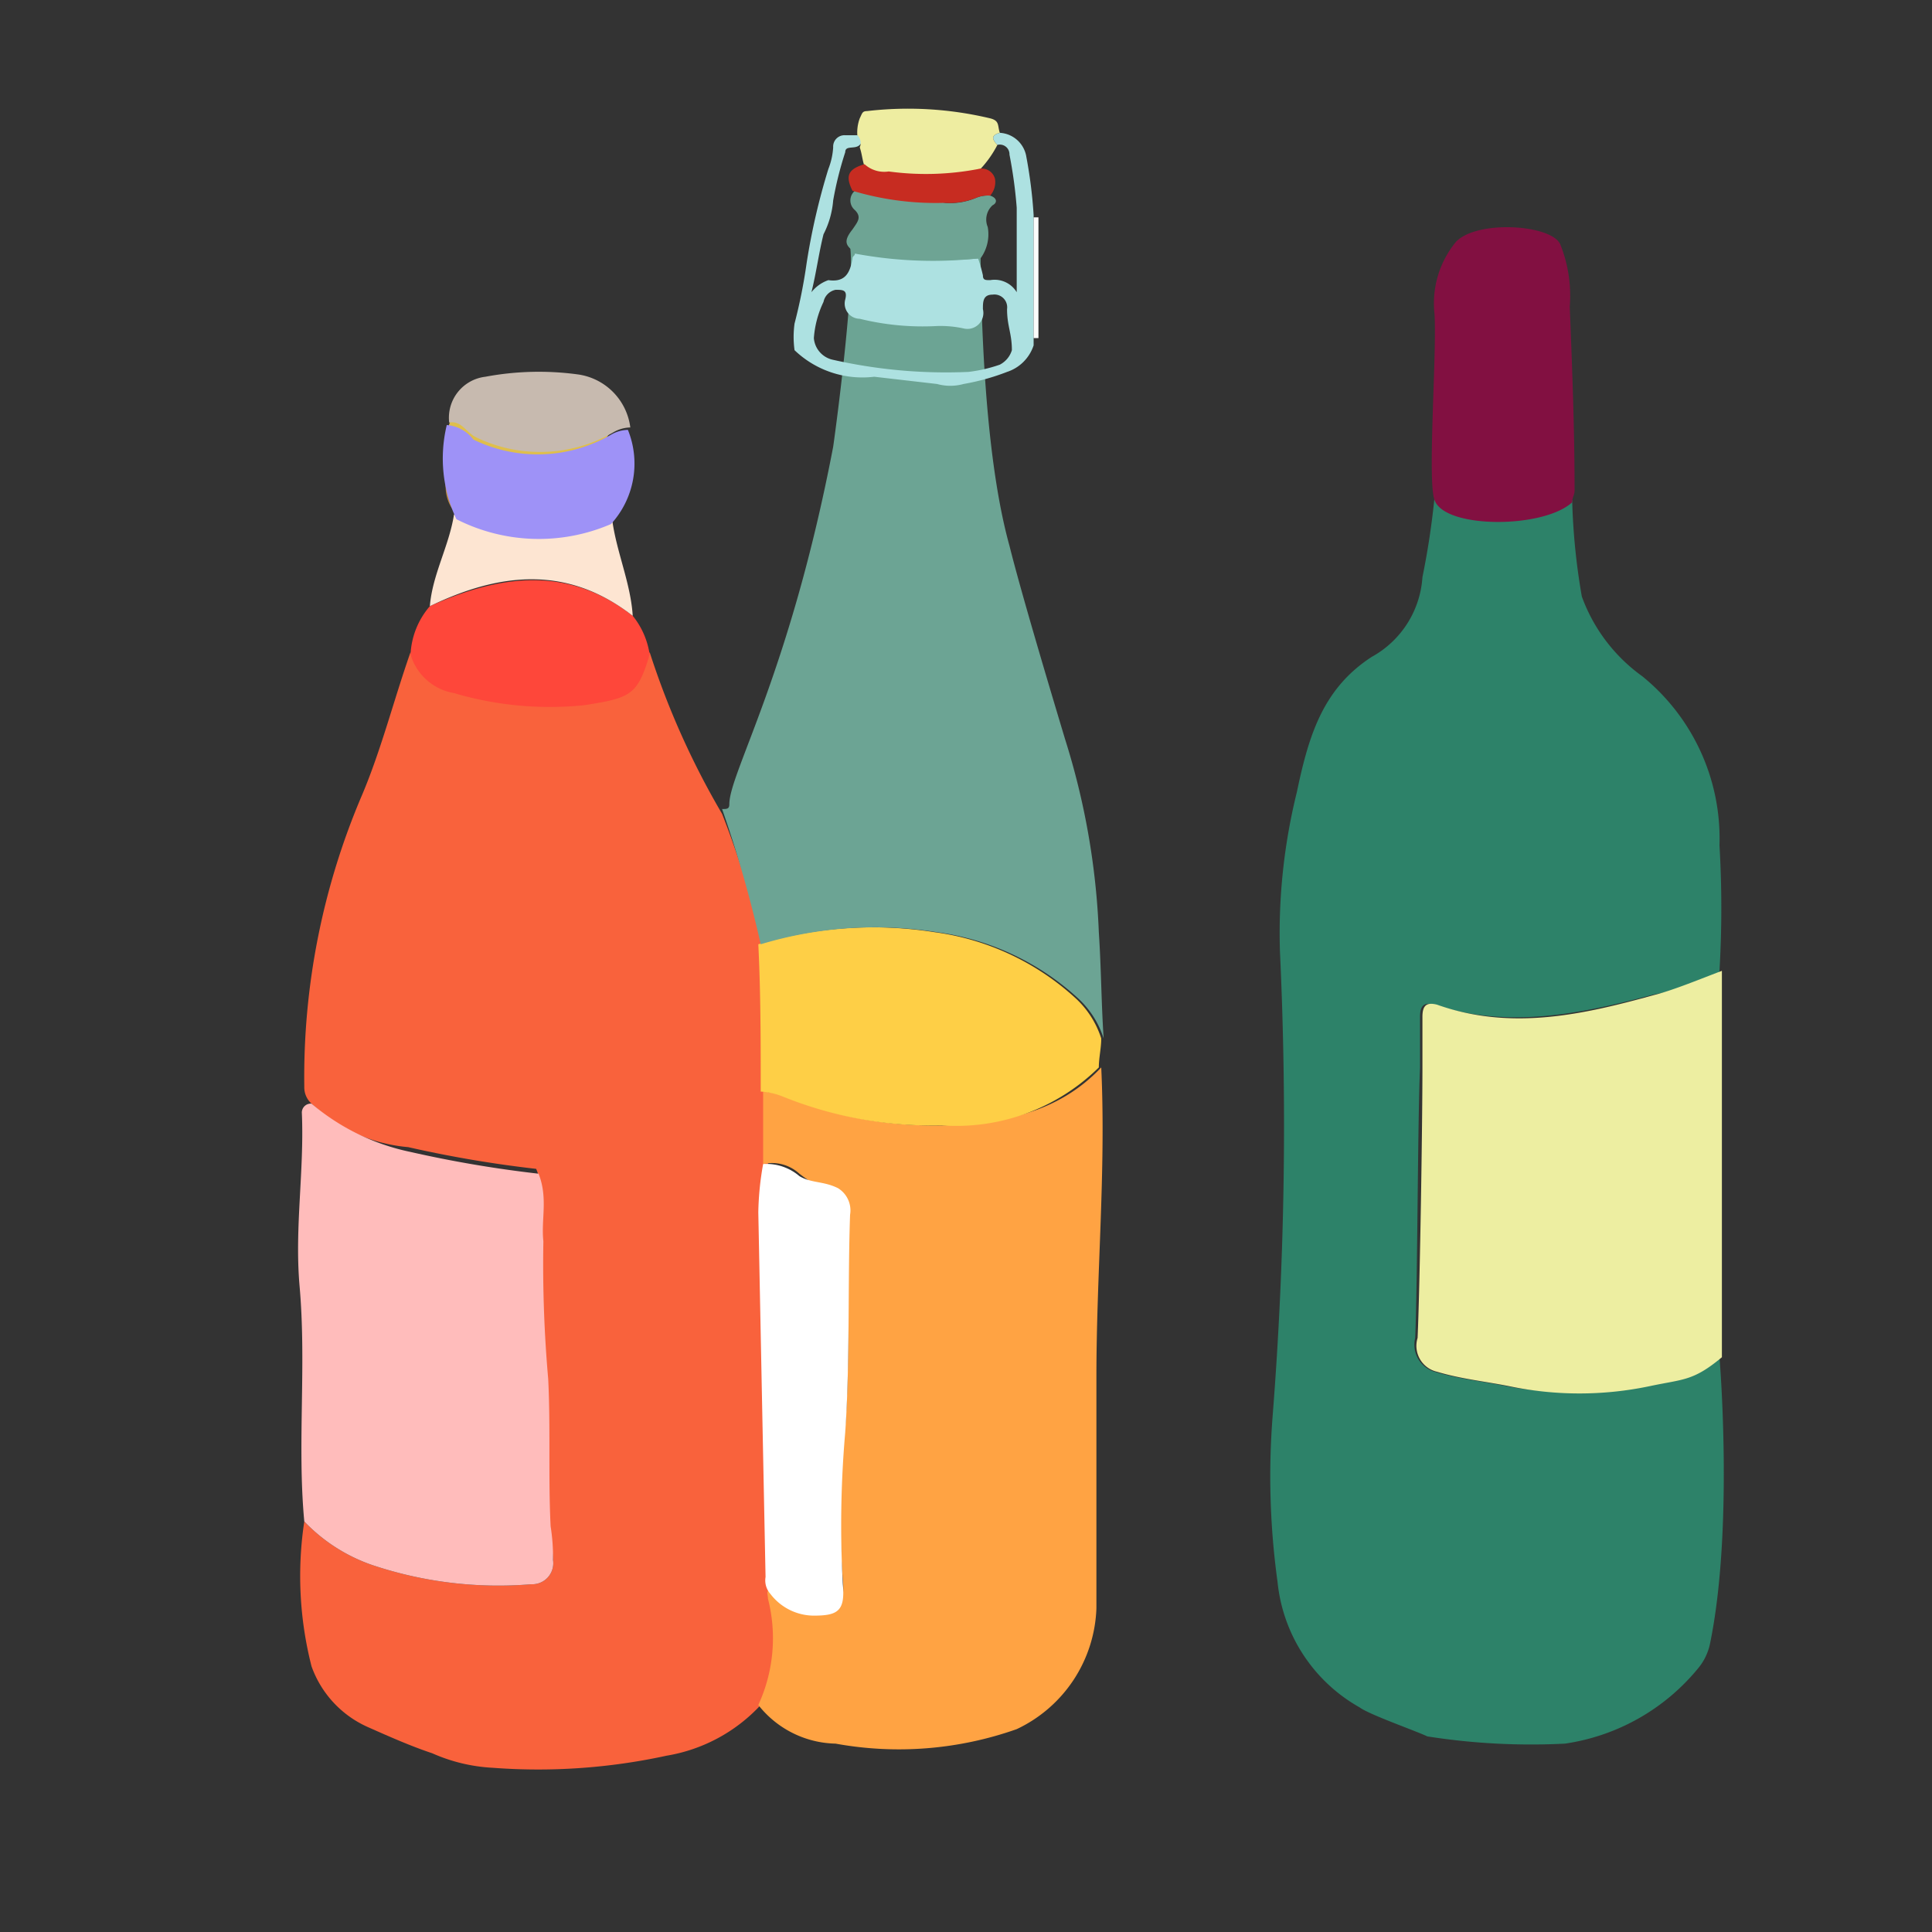 <svg xmlns="http://www.w3.org/2000/svg" viewBox="0 0 80 80" class="category-imageSvg icon cat-371">
    <rect x="0" y="0" width="80" height="80" fill="#333333" stroke="none"/>
    <g>
        <path d="M59.1,71.9c-0.4-.2-2.4-0.9-2.8-1.2a6.73,6.73,0,0,1-3.4-5.2,31.87,31.87,0,0,1-.2-6.9A153.81,153.81,0,0,0,53,39.4a24.3,24.3,0,0,1,.7-6.6c0.5-2.4,1.1-4.3,3.1-5.6a4.07,4.07,0,0,0,2.1-3.3,32.62,32.62,0,0,0,.5-3.3,2.77,2.77,0,0,1,1.3.3,5.6,5.6,0,0,0,4.4-.2,27.1,27.1,0,0,0,.4,4A7,7,0,0,0,68,28a8.65,8.65,0,0,1,3.2,7,44.51,44.51,0,0,1,0,5.2c-0.1.7-2,.8-2.8,1-3,.8-6,1.4-9,0.4-0.4-.1-0.6,0-0.6.5v2.1c-0.1,2.3-.1,8.9-0.2,11.2a1.17,1.17,0,0,0,.8,1.4c1,0.3,2,.4,3,0.6a11.57,11.57,0,0,0,4.9-.1c1.3-.3,2.6-0.7,3.9-1.1,0,0,.6,7.1-0.4,11.9a2.34,2.34,0,0,1-.5,1,8.76,8.76,0,0,1-5.5,3.1A27.62,27.62,0,0,1,59.1,71.9Z" fill="#2d8269" />
        <path d="M71.3,56.2c-1.2,1-1.6.9-3,1.2a14.17,14.17,0,0,1-5.8,0c-1-.2-2-0.3-3-0.6a1.1,1.1,0,0,1-.8-1.4c0.1-2.3.2-8.9,0.2-11.2V42.1c0-.5.2-0.6,0.6-0.5,3.1,1.1,6.1.4,9-.4,0.8-.2,2-0.7,2.8-1v16Z" fill="#edeea1" />
        <path d="M59.4,20.7c-0.3-.8.1-6,0-7.7a4,4,0,0,1,.9-3c0.9-.9,3.9-0.7,4.3.1a5.69,5.69,0,0,1,.4,2.6c0.1,2.5.2,5.1,0.2,7.6,0,0.2-.1.3-0.1,0.5C63.9,21.9,59.8,21.9,59.4,20.7Z" fill="#821041" />
        <path d="M12.9,45.7a0.91,0.91,0,0,1-.3-0.7A29.71,29.71,0,0,1,15,32.9C15.8,31,16.3,29,17,27a2.14,2.14,0,0,0,1.8,1.6,14.19,14.19,0,0,0,5.4.5c1.9-.3,2.2-0.4,2.7-2.1a33.49,33.49,0,0,0,3,6.7,36.18,36.18,0,0,1,1.7,5.6c0.1,2,.1,4,0.2,6.1v2.9a12.31,12.31,0,0,0-.2,2c0.1,5,.2,10,0.3,14.9a0.84,0.84,0,0,0,.2.7c-0.2.1-.2,0.2-0.1,0.4a6.4,6.4,0,0,1-.5,4.3,6.84,6.84,0,0,1-3.9,2.1,25,25,0,0,1-7.2.5,7.05,7.05,0,0,1-2.5-.6c-0.9-.3-1.8-0.7-2.7-1.1A4.35,4.35,0,0,1,12.9,69a15.11,15.11,0,0,1-.3-6,7.08,7.08,0,0,0,2.8,1.8,16.44,16.44,0,0,0,6.6.8,0.87,0.87,0,0,0,.9-1c0-.5-0.2-1.1-0.2-1.6-0.1-2,0-4.1-.1-6.1a54.29,54.29,0,0,1-.2-5.7c-0.1-.9.2-1.9-0.2-2.8a48.89,48.89,0,0,1-5.3-.9A6.63,6.63,0,0,1,12.9,45.7Z" fill="#f9623c" />
        <path d="M31.6,48.2v-3a2.92,2.92,0,0,1,.9.2,16.45,16.45,0,0,0,6.6,1.2c2.4-.1,4.7-0.5,6.5-2.4,0.2,4.3-.2,8.5-0.2,12.8v9.6a5.75,5.75,0,0,1-3.3,5,14.63,14.63,0,0,1-7.5.6,4.18,4.18,0,0,1-3.2-1.6,6.6,6.6,0,0,0,.4-4.4c0-.2-0.1-0.3.1-0.4a3.1,3.1,0,0,0,1.8.9c1,0,1.3-.2,1.2-1.3a33.16,33.16,0,0,1,.1-6.3c0.2-2.8.1-5.7,0.1-8.5a1.08,1.08,0,0,0-.5-1.1,7.46,7.46,0,0,1-1.5-.9A1.67,1.67,0,0,0,31.6,48.2Z" fill="#ffa343" />
        <path d="M31.4,39.1a16.37,16.37,0,0,1,7.3-.5,10.75,10.75,0,0,1,5.8,2.7A3.86,3.86,0,0,1,45.6,43c0,0.4-.1.8-0.1,1.2A8.41,8.41,0,0,1,39,46.6a16.45,16.45,0,0,1-6.6-1.2,2.92,2.92,0,0,0-.9-0.2C31.5,43.2,31.5,41.1,31.4,39.1Z" fill="#fecf46" />
        <path d="M26.9,27.1c-0.5,1.7-.8,1.8-2.7,2.1a14,14,0,0,1-5.4-.5A2.27,2.27,0,0,1,17,27.1a3.29,3.29,0,0,1,.8-2c2.9-1.3,5.7-1.7,8.4.4A3.29,3.29,0,0,1,26.9,27.1Z" fill="#fe473a" />
        <path d="M26.2,25.5c-2.7-2.1-5.5-1.8-8.4-.4,0.1-1.3.8-2.5,1-3.8a8.42,8.42,0,0,0,3.5.7,2.92,2.92,0,0,0,3-1.2C25.3,22.4,26.1,23.9,26.2,25.5Z" fill="#fde5d2" />
        <path d="M18.6,18.9a2.19,2.19,0,0,1,1.6-2.8,7.76,7.76,0,0,1,3.4-.1,2,2,0,0,1,1.6,2c-0.4.6-.7,1.3-1.5,1.3a8.18,8.18,0,0,1-4.1-.5A3.4,3.4,0,0,0,18.6,18.9Z" fill="#dfbf4b" />
        <path d="M18.6,18.9a0.9,0.9,0,0,1,1,0,8.18,8.18,0,0,0,4.1.5c0.8,0,1.1-.8,1.5-1.3a3.63,3.63,0,0,1,.2,2.7,2.92,2.92,0,0,1-3,1.2,10.39,10.39,0,0,1-3.5-.7C18.2,20.5,18.5,19.7,18.6,18.9Z" fill="#c08d3e" />
        <path d="M45.5,38.6a30.5,30.5,0,0,0-1.4-8c-0.6-2-1.8-6-2.3-8-1-3.6-1.2-9.2-1.2-13a0.8,0.8,0,0,0-.7-0.9,6.66,6.66,0,0,0-3.7-.5,5.34,5.34,0,0,0-1,2c0.2,1.4-.5,6.9-0.7,8.3-1.8,9.4-4.3,13.5-4.3,14.8,0,0.2-.1.2-0.3,0.2a51.49,51.49,0,0,1,1.6,5.6,16.37,16.37,0,0,1,7.3-.5,10.75,10.75,0,0,1,5.8,2.7A3.86,3.86,0,0,1,45.7,43C45.6,41.5,45.6,40.1,45.5,38.6Z" fill="#6ca494" />
        <path d="M31.6,48.2a2.1,2.1,0,0,1,1.5.5c0.5,0.3,1,.2,1.6.5a1.08,1.08,0,0,1,.5,1.1c-0.1,2.8,0,6.1-.2,9a44.17,44.17,0,0,0-.1,6.3c0.1,1.1-.2,1.3-1.2,1.3a2.27,2.27,0,0,1-1.8-.9,0.84,0.84,0,0,1-.2-0.7c-0.1-5-.2-10-0.3-15.1A12.31,12.31,0,0,1,31.6,48.2Z" fill="#fff" />
        <path d="M22.8,63.2c-0.1-2,0-4.1-.1-6.1a54.29,54.29,0,0,1-.2-5.7c-0.1-.9.2-1.8-0.2-2.8a48.89,48.89,0,0,1-5.3-.9,9.26,9.26,0,0,1-4.1-2,0.37,0.37,0,0,0-.4.4c0.1,2.4-.3,4.7-0.1,7.1,0.3,3.3-.1,6.6.2,9.8a7.08,7.08,0,0,0,2.8,1.8,16.44,16.44,0,0,0,6.6.8,0.87,0.87,0,0,0,.9-1A8.17,8.17,0,0,0,22.8,63.2Z" fill="#ffbcbb" />
        <path d="M25.3,21.7a7.54,7.54,0,0,1-6.4-.2,5.89,5.89,0,0,1-.4-3.9,1.52,1.52,0,0,1,1.1.6,6.07,6.07,0,0,0,5.7-.2,1.45,1.45,0,0,1,.7-0.2A3.71,3.71,0,0,1,25.3,21.7Z" fill="#9e92f7" />
        <path d="M26.1,17.7a1.45,1.45,0,0,0-.7.2,6.07,6.07,0,0,1-5.7.2c-0.4-.2-0.6-0.7-1.1-0.6a1.71,1.71,0,0,1,1.5-1.9,12,12,0,0,1,3.8-.1A2.54,2.54,0,0,1,26.1,17.7Z" fill="#c7baaf" />
        <g id="h0T1Dv">
            <path d="M32.9,14.5a4.05,4.05,0,0,1,0-1.1,22.11,22.11,0,0,0,.5-2.5A27.44,27.44,0,0,1,34.3,7a2.92,2.92,0,0,0,.2-0.9A0.47,0.47,0,0,1,35,5.6h0.5c0.2,0.1.3,0.2,0.1,0.4S35,6,35,6.3a14.62,14.62,0,0,0-.5,2,3.71,3.71,0,0,1-.4,1.4c-0.2.8-.3,1.6-0.5,2.4a1.53,1.53,0,0,1,.7-0.5c0.7,0.1.9-.3,1-0.9,0-.1.1-0.1,0.1-0.2a17.47,17.47,0,0,0,5.1.2,6.37,6.37,0,0,1,.2.7c0,0.2.1,0.2,0.3,0.2a1.07,1.07,0,0,1,1.1.5V8.6a19.19,19.19,0,0,0-.3-2.2A0.4,0.4,0,0,0,41.3,6c-0.2-.2-0.3-0.4.1-0.5a1.18,1.18,0,0,1,1.1,1,19.67,19.67,0,0,1,.3,2.4v5.4a1.72,1.72,0,0,1-1.1,1.1,9.46,9.46,0,0,1-1.8.5,2.05,2.05,0,0,1-1.1,0l-2.6-.3A4.06,4.06,0,0,1,32.9,14.5Zm5.9-1a10.89,10.89,0,0,1-3.2-.3,0.63,0.63,0,0,1-.6-0.8c0.1-.4-0.1-0.4-0.4-0.4a0.64,0.64,0,0,0-.5.5,4.19,4.19,0,0,0-.4,1.5,1,1,0,0,0,.8.9,21.25,21.25,0,0,0,5.6.5,6.11,6.11,0,0,0,1.3-.3,1,1,0,0,0,.5-0.6c0-.7-0.2-1-0.2-1.7a0.53,0.53,0,0,0-.6-0.6c-0.4,0-.4.3-0.4,0.6a0.66,0.66,0,0,1-.8.8A4.48,4.48,0,0,0,38.8,13.5Z" fill="#ade1e1" />
            <path d="M43,14H42.8V9H43v5Z" fill="#fbfcfb" />
            <path d="M35.5,5.6a1.7,1.7,0,0,1,.1-0.7c0.1-.2.1-0.3,0.3-0.3a14.64,14.64,0,0,1,5.1.3c0.4,0.1.3,0.3,0.4,0.6-0.4.1-.3,0.3-0.1,0.5a4.44,4.44,0,0,1-.8,1.1,15.28,15.28,0,0,1-3.7.1,1.93,1.93,0,0,1-1-.3c-0.1-.3-0.1-0.5-0.2-0.8A0.44,0.44,0,0,0,35.5,5.6Z" fill="#eeeda1" />
            <path d="M40.6,10.7a21.8,21.8,0,0,1-5.1-.2c-0.5-.3-0.6-0.5-0.2-1,0.2-.3.4-0.5,0.1-0.8a0.52,0.52,0,0,1,0-.8,15,15,0,0,0,3.7.5,2.74,2.74,0,0,0,1.3-.2A1.27,1.27,0,0,1,41,8.1c0.3,0.1.3,0.3,0.1,0.4a0.8,0.8,0,0,0-.2.9A1.69,1.69,0,0,1,40.6,10.7Z" fill="#6ea494" />
            <path d="M35.3,7.9c-0.3-.6-0.2-0.9.5-1.1a1.21,1.21,0,0,0,1,.3A11.5,11.5,0,0,0,40.5,7a0.57,0.57,0,0,1,.7.4,0.84,0.84,0,0,1-.2.7,1.27,1.27,0,0,0-.6.1,3,3,0,0,1-1.3.2A12,12,0,0,1,35.3,7.9Z" fill="#c72c21" />
        </g>
    </g>
</svg>
